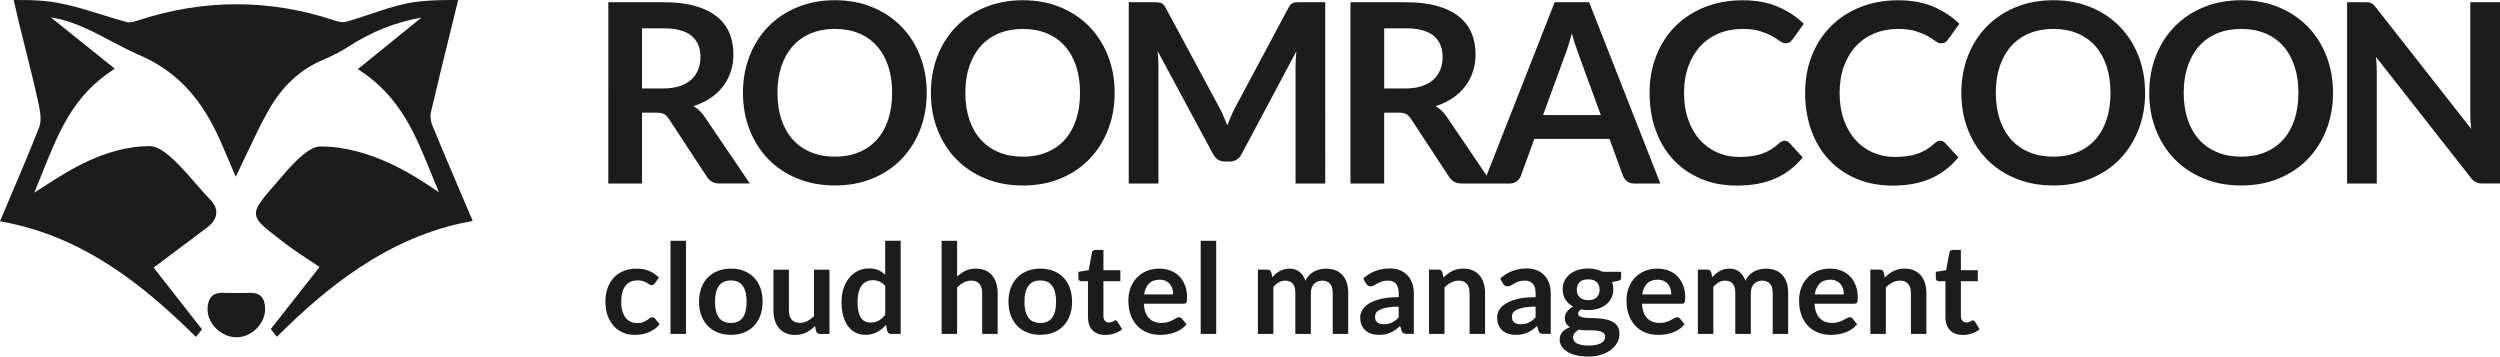 <svg xmlns="http://www.w3.org/2000/svg" viewBox="0 0 1514.01 215.93"><defs><style>.d{fill:#1c1c1c;}</style></defs><g id="a"></g><g id="b"><g id="c"><g><path class="d" d="M278.61,115.82c-5.85-13.73-11.37-26.7-16.78-39.85h0c-1.07-2.59-1.39-5.79-.83-8.16,4.02-17.18,8.31-34.62,12.46-51.48l4.01-16.32h-1.55c-6.97,0-12.99,0-21.07,.78-10.56,1.01-20.71,4.42-30.52,7.72-4.93,1.66-10.04,3.37-15.11,4.76-2.15,.58-5.21-.42-7.45-1.15-38.87-12.76-78.46-12.73-117.69,.1-2.09,.69-5.26,1.74-7.44,1.13-4.61-1.24-9.36-2.72-14.39-4.28C50.47,5.39,38.29,1.6,26.92,.61c-6.92-.61-10.76-.61-17.13-.61h-1.51l.33,1.48c2.11,9.42,4.51,18.99,6.83,28.24,2.85,11.37,5.8,23.12,8.24,34.69,1.16,5.56,1.18,9.66,.07,12.52-5.11,13.14-10.59,26.03-16.39,39.67-2.23,5.25-4.49,10.58-6.78,16.03l-.58,1.39,1.49,.27c49.89,9.04,86.74,39.85,116.2,68.8l.96,.94,3.68-4.57-29.3-37.4,8.37-6.25c8.09-6.04,16.15-12.05,24.14-18.11,3.4-2.58,5.23-5.43,5.44-8.48,.2-2.92-1.1-5.8-3.88-8.58-2.48-2.49-5.38-5.82-8.45-9.35-9.31-10.69-19.86-22.8-27.95-22.8-26.52,0-49.76,15.12-63.64,24.15-2.4,1.56-4.5,2.92-6.27,3.99,1.68-4.02,3.27-8,4.82-11.88,9.97-24.96,18.59-46.52,42.53-62.23l1.39-.92-11.24-9.01c-9.23-7.4-18.14-14.54-27.52-22.07,.61,.1,1.15,.18,1.68,.28,12.48,2.25,23.66,8.17,34.47,13.9,5.58,2.96,11.36,6.02,17.26,8.55,20.99,9,35.94,24.03,47.04,47.3,2.66,5.56,5.1,11.36,7.46,16.96,1,2.37,2,4.75,3.02,7.11l1.04,2.42,1.16-2.37c1.94-3.98,3.81-7.94,5.67-11.87,4.13-8.76,8.04-17.04,12.57-25.15,8.47-15.24,19.44-25.52,33.54-31.43,5.73-2.41,10.87-5.09,15.27-7.95,13.93-9.04,28.44-14.82,44.23-17.59-7,5.68-13.84,11.23-20.77,16.84l-17.69,14.33,1.38,.91c24.34,16.01,33.51,38.71,43.22,62.74,1.45,3.59,2.94,7.27,4.48,10.92-.63-.42-1.31-.88-2.01-1.35-11.7-7.9-39.02-26.36-69.57-26.36-.16,0-.32,0-.47,0-7.66,0-18.91,13.27-24.31,19.64-.64,.76-1.19,1.41-1.63,1.91-9.08,10.36-13.22,15.09-12.78,19.68,.39,4.1,4.52,7.31,12.02,13.14,1.16,.9,2.4,1.87,3.73,2.91,5.26,4.15,10.92,7.88,16.38,11.49,2.14,1.41,4.26,2.81,6.35,4.23l-29.56,37.59,3.71,4.66,.96-.95c27.53-27.23,65.61-59.67,116.16-68.91l1.49-.27-.59-1.39c-2.4-5.66-4.75-11.19-7.07-16.64Z"></path><path class="d" d="M149.09,177.4c-1.99,.07-9.61,.08-11.66-.01-4.82-.23-10.81-.51-11.68,8.51-.42,4.33,1.21,8.85,4.46,12.39,3.45,3.75,8.32,5.98,13.06,5.98h.16c4.5-.05,9.01-2.14,12.38-5.73,3.24-3.45,4.97-7.91,4.74-12.22-.51-9.33-6.59-9.11-11.46-8.92Z"></path><path class="d" d="M431.22,110.06c1.24,.71,2.74,1.06,4.52,1.06h18.37l-27.48-40.54c-1.87-2.73-4.1-4.83-6.68-6.3,3.85-1.21,7.28-2.83,10.29-4.86,3.01-2.02,5.54-4.38,7.59-7.06,2.05-2.68,3.62-5.67,4.71-8.96,1.09-3.29,1.63-6.78,1.63-10.48,0-4.66-.8-8.92-2.39-12.79-1.59-3.87-4.1-7.2-7.52-9.98-3.42-2.78-7.79-4.95-13.13-6.49-5.34-1.54-11.76-2.32-19.25-2.32h-33.48V111.13h20.42v-42.89h8.73c2.02,0,3.56,.28,4.59,.83,1.04,.56,1.99,1.49,2.85,2.81l23.08,35.15c.86,1.32,1.91,2.33,3.15,3.04Zm-19.59-57.93c-2.86,.96-6.21,1.44-10.06,1.44h-12.75V17.14h13.06c7.54,0,13.15,1.49,16.82,4.48,3.67,2.99,5.5,7.26,5.5,12.83,0,2.78-.46,5.34-1.37,7.67-.91,2.33-2.29,4.34-4.14,6.04-1.85,1.7-4.2,3.02-7.06,3.99Z"></path><path class="d" d="M545.9,16.11c-4.86-4.98-10.7-8.89-17.54-11.73-6.83-2.83-14.4-4.25-22.7-4.25s-15.88,1.4-22.74,4.21-12.73,6.72-17.61,11.73c-4.89,5.01-8.67,10.95-11.35,17.8-2.68,6.86-4.02,14.31-4.02,22.36s1.34,15.5,4.02,22.36c2.68,6.86,6.47,12.79,11.35,17.8,4.88,5.01,10.75,8.92,17.61,11.73s14.44,4.21,22.74,4.21,15.87-1.4,22.7-4.21,12.68-6.72,17.54-11.73c4.86-5.01,8.63-10.94,11.31-17.8,2.68-6.86,4.02-14.31,4.02-22.36s-1.34-15.5-4.02-22.36c-2.68-6.86-6.45-12.78-11.31-17.77Zm-8.01,56.33c-1.59,4.78-3.88,8.83-6.87,12.15-2.99,3.32-6.62,5.86-10.89,7.63-4.28,1.77-9.1,2.66-14.46,2.66s-10.2-.88-14.5-2.66c-4.3-1.77-7.96-4.31-10.97-7.63-3.01-3.31-5.33-7.36-6.95-12.15-1.62-4.78-2.43-10.19-2.43-16.21s.81-11.43,2.43-16.21c1.62-4.78,3.94-8.84,6.95-12.18,3.01-3.34,6.67-5.9,10.97-7.67,4.3-1.77,9.13-2.66,14.5-2.66s10.19,.89,14.46,2.66c4.28,1.77,7.91,4.33,10.89,7.67,2.99,3.34,5.28,7.4,6.87,12.18s2.39,10.19,2.39,16.21-.8,11.43-2.39,16.21Z"></path><path class="d" d="M596.73,108.13c6.86,2.81,14.44,4.21,22.74,4.21s15.87-1.4,22.7-4.21,12.68-6.72,17.54-11.73c4.86-5.01,8.63-10.94,11.31-17.8,2.68-6.86,4.02-14.31,4.02-22.36s-1.34-15.5-4.02-22.36c-2.68-6.86-6.45-12.78-11.31-17.77-4.86-4.98-10.7-8.89-17.54-11.73-6.83-2.83-14.4-4.25-22.7-4.25s-15.88,1.4-22.74,4.21c-6.86,2.81-12.73,6.72-17.61,11.73-4.89,5.01-8.67,10.95-11.35,17.8-2.68,6.86-4.02,14.31-4.02,22.36s1.34,15.5,4.02,22.36c2.68,6.86,6.47,12.79,11.35,17.8,4.88,5.01,10.75,8.92,17.61,11.73Zm-9.68-68.1c1.62-4.78,3.93-8.84,6.95-12.18,3.01-3.34,6.67-5.9,10.97-7.67,4.3-1.77,9.13-2.66,14.5-2.66s10.19,.89,14.46,2.66c4.28,1.77,7.91,4.33,10.89,7.67,2.99,3.34,5.28,7.4,6.87,12.18s2.39,10.19,2.39,16.21-.8,11.43-2.39,16.21-3.88,8.83-6.87,12.15c-2.99,3.32-6.62,5.86-10.89,7.63-4.28,1.77-9.1,2.66-14.46,2.66s-10.2-.88-14.5-2.66c-4.3-1.77-7.96-4.31-10.97-7.63-3.01-3.31-5.33-7.36-6.95-12.15-1.62-4.78-2.43-10.19-2.43-16.21s.81-11.43,2.43-16.21Z"></path><path class="d" d="M784.7,35.89c-.08,1.57-.11,3.01-.11,4.33V111.13h17.99V1.35h-15.41c-.91,0-1.7,.03-2.35,.08-.66,.05-1.25,.18-1.78,.38-.53,.2-1.01,.53-1.44,.99-.43,.46-.85,1.06-1.25,1.82l-32.49,60.81c-.86,1.62-1.67,3.32-2.43,5.09-.76,1.77-1.49,3.57-2.2,5.39-.71-1.77-1.43-3.53-2.16-5.28-.73-1.75-1.53-3.43-2.39-5.05l-32.8-60.96c-.41-.76-.84-1.37-1.29-1.82s-.95-.78-1.48-.99c-.53-.2-1.13-.33-1.78-.38-.66-.05-1.44-.08-2.35-.08h-15.41V111.13h17.99V40.22c0-1.37-.04-2.85-.11-4.44-.08-1.59-.22-3.23-.42-4.9l33.63,62.48c.76,1.42,1.75,2.52,2.96,3.3,1.21,.79,2.63,1.18,4.25,1.18h2.81c1.62,0,3.04-.39,4.25-1.18,1.21-.78,2.2-1.88,2.96-3.3l33.18-62.25c-.15,1.62-.27,3.21-.34,4.78Z"></path><path class="d" d="M989.72,111.13h15.79L962.39,1.35h-20.88l-41.23,104.96-24.21-35.72c-1.87-2.73-4.1-4.83-6.68-6.3,3.85-1.21,7.28-2.83,10.29-4.86,3.01-2.02,5.54-4.38,7.59-7.06,2.05-2.68,3.62-5.67,4.71-8.96,1.09-3.29,1.63-6.78,1.63-10.48,0-4.66-.8-8.92-2.39-12.79-1.59-3.87-4.1-7.2-7.52-9.98-3.42-2.78-7.79-4.95-13.13-6.49-5.34-1.54-11.76-2.32-19.25-2.32h-33.48V111.13h20.42v-42.89h8.73c2.02,0,3.56,.28,4.59,.83,1.04,.56,1.99,1.49,2.85,2.81l23.08,35.15c.86,1.32,1.91,2.33,3.15,3.04,1.24,.71,2.74,1.06,4.52,1.06h29.08c1.72,0,3.18-.48,4.37-1.44,1.19-.96,1.99-2.02,2.39-3.19l8.2-22.4h45.48l8.2,22.4c.51,1.32,1.33,2.42,2.47,3.3,1.14,.89,2.59,1.33,4.37,1.33Zm-128.64-58.99c-2.86,.96-6.21,1.44-10.06,1.44h-12.75V17.14h13.06c7.54,0,13.15,1.49,16.82,4.48,3.67,2.99,5.5,7.26,5.5,12.83,0,2.78-.46,5.34-1.37,7.67-.91,2.33-2.29,4.34-4.14,6.04-1.85,1.7-4.2,3.02-7.06,3.99Zm73.38,17.54l13.36-36.37c.66-1.67,1.33-3.62,2.01-5.85,.68-2.23,1.38-4.63,2.09-7.21,.71,2.58,1.43,4.97,2.16,7.17,.73,2.2,1.4,4.11,2.01,5.73l13.36,36.52h-35Z"></path><path class="d" d="M1083.71,86.53c-.81-.86-1.77-1.29-2.88-1.29-.66,0-1.27,.14-1.82,.42-.56,.28-1.09,.65-1.59,1.1-1.67,1.52-3.35,2.8-5.05,3.83-1.7,1.04-3.49,1.89-5.39,2.54-1.9,.66-3.97,1.14-6.23,1.44s-4.77,.46-7.55,.46c-4.66,0-9.01-.87-13.06-2.62-4.05-1.75-7.57-4.26-10.55-7.55-2.99-3.29-5.35-7.34-7.1-12.15-1.75-4.81-2.62-10.3-2.62-16.47s.87-11.35,2.62-16.13c1.75-4.78,4.18-8.84,7.29-12.18,3.11-3.34,6.83-5.91,11.16-7.71,4.33-1.8,9.07-2.69,14.23-2.69,4.4,0,8.04,.46,10.89,1.37s5.23,1.9,7.1,2.96c1.87,1.06,3.42,2.05,4.63,2.96s2.4,1.37,3.57,1.37,1.99-.23,2.62-.68c.63-.46,1.15-.99,1.56-1.59l6.83-9.49c-4.35-4.3-9.58-7.76-15.68-10.36-6.1-2.61-13.22-3.91-21.37-3.91s-15.98,1.38-22.89,4.14c-6.91,2.76-12.84,6.62-17.8,11.58-4.96,4.96-8.81,10.87-11.54,17.73-2.73,6.86-4.1,14.41-4.1,22.66s1.23,15.67,3.68,22.55c2.45,6.88,5.98,12.81,10.59,17.77,4.61,4.96,10.16,8.83,16.66,11.62,6.5,2.78,13.83,4.18,21.98,4.18,9.11,0,16.92-1.47,23.42-4.4,6.5-2.94,11.98-7.16,16.44-12.68l-8.05-8.73Z"></path><path class="d" d="M1185.97,95.26l-8.05-8.73c-.81-.86-1.77-1.29-2.88-1.29-.66,0-1.27,.14-1.82,.42-.56,.28-1.09,.65-1.59,1.1-1.67,1.52-3.35,2.8-5.05,3.83-1.7,1.04-3.49,1.89-5.39,2.54-1.9,.66-3.97,1.14-6.23,1.44s-4.77,.46-7.55,.46c-4.66,0-9.01-.87-13.06-2.62-4.05-1.75-7.57-4.26-10.55-7.55-2.99-3.29-5.35-7.34-7.1-12.15-1.75-4.81-2.62-10.3-2.62-16.47s.87-11.35,2.62-16.13c1.75-4.78,4.18-8.84,7.29-12.18,3.11-3.34,6.83-5.91,11.16-7.71,4.33-1.8,9.07-2.69,14.23-2.69,4.4,0,8.04,.46,10.89,1.37,2.86,.91,5.23,1.9,7.1,2.96,1.87,1.06,3.42,2.05,4.63,2.96s2.4,1.37,3.57,1.37,1.99-.23,2.62-.68c.63-.46,1.15-.99,1.56-1.59l6.83-9.49c-4.35-4.3-9.58-7.76-15.68-10.36-6.1-2.61-13.22-3.91-21.37-3.91s-15.98,1.38-22.89,4.14c-6.91,2.76-12.84,6.62-17.8,11.58-4.96,4.96-8.81,10.87-11.54,17.73-2.73,6.86-4.1,14.41-4.1,22.66s1.23,15.67,3.68,22.55c2.45,6.88,5.98,12.81,10.59,17.77,4.61,4.96,10.16,8.83,16.66,11.62,6.5,2.78,13.83,4.18,21.98,4.18,9.11,0,16.92-1.47,23.42-4.4,6.5-2.94,11.98-7.16,16.44-12.68Z"></path><path class="d" d="M1283.75,16.11c-4.86-4.98-10.7-8.89-17.54-11.73-6.83-2.83-14.4-4.25-22.7-4.25s-15.88,1.4-22.74,4.21c-6.86,2.81-12.73,6.72-17.61,11.73-4.89,5.01-8.67,10.95-11.35,17.8-2.68,6.86-4.02,14.31-4.02,22.36s1.34,15.5,4.02,22.36c2.68,6.86,6.47,12.79,11.35,17.8,4.88,5.01,10.75,8.92,17.61,11.73,6.86,2.81,14.44,4.21,22.74,4.21s15.87-1.4,22.7-4.21,12.68-6.72,17.54-11.73c4.86-5.01,8.63-10.94,11.31-17.8,2.68-6.86,4.02-14.31,4.02-22.36s-1.34-15.5-4.02-22.36c-2.68-6.86-6.45-12.78-11.31-17.77Zm-8.01,56.33c-1.59,4.78-3.88,8.83-6.87,12.15-2.99,3.32-6.62,5.86-10.89,7.63-4.28,1.77-9.1,2.66-14.46,2.66s-10.2-.88-14.5-2.66c-4.3-1.77-7.96-4.31-10.97-7.63-3.01-3.31-5.33-7.36-6.95-12.15-1.62-4.78-2.43-10.19-2.43-16.21s.81-11.43,2.43-16.21c1.62-4.78,3.93-8.84,6.95-12.18,3.01-3.34,6.67-5.9,10.97-7.67,4.3-1.77,9.13-2.66,14.5-2.66s10.19,.89,14.46,2.66c4.28,1.77,7.91,4.33,10.89,7.67,2.99,3.34,5.28,7.4,6.87,12.18,1.59,4.78,2.39,10.19,2.39,16.21s-.8,11.43-2.39,16.21Z"></path><path class="d" d="M1397.55,16.11c-4.86-4.98-10.7-8.89-17.54-11.73-6.83-2.83-14.4-4.25-22.7-4.25s-15.88,1.4-22.74,4.21c-6.86,2.81-12.73,6.72-17.61,11.73-4.89,5.01-8.67,10.95-11.35,17.8-2.68,6.86-4.02,14.31-4.02,22.36s1.34,15.5,4.02,22.36c2.68,6.86,6.47,12.79,11.35,17.8,4.88,5.01,10.75,8.92,17.61,11.73,6.86,2.81,14.44,4.21,22.74,4.21s15.87-1.4,22.7-4.21c6.83-2.81,12.68-6.72,17.54-11.73,4.86-5.01,8.63-10.94,11.31-17.8,2.68-6.86,4.02-14.31,4.02-22.36s-1.34-15.5-4.02-22.36c-2.68-6.86-6.45-12.78-11.31-17.77Zm-8.01,56.33c-1.59,4.78-3.88,8.83-6.87,12.15-2.99,3.32-6.62,5.86-10.89,7.63-4.28,1.77-9.1,2.66-14.46,2.66s-10.2-.88-14.5-2.66c-4.3-1.77-7.96-4.31-10.97-7.63-3.01-3.31-5.33-7.36-6.95-12.15-1.62-4.78-2.43-10.19-2.43-16.21s.81-11.43,2.43-16.21c1.62-4.78,3.93-8.84,6.95-12.18,3.01-3.34,6.67-5.9,10.97-7.67,4.3-1.77,9.13-2.66,14.5-2.66s10.19,.89,14.46,2.66c4.28,1.77,7.91,4.33,10.89,7.67,2.99,3.34,5.28,7.4,6.87,12.18s2.39,10.19,2.39,16.21-.8,11.43-2.39,16.21Z"></path><path class="d" d="M1496.02,1.35V68.08c0,1.47,.04,3.05,.11,4.74,.08,1.7,.22,3.43,.42,5.2l-57.62-73.41c-.56-.71-1.06-1.28-1.52-1.71-.46-.43-.92-.76-1.4-.99-.48-.23-1.02-.38-1.63-.46-.61-.08-1.37-.11-2.28-.11h-10.7V111.13h17.99V43.71c0-1.32-.04-2.77-.11-4.37-.08-1.59-.19-3.2-.34-4.82l57.39,73.11c1.01,1.32,2.05,2.23,3.11,2.73,1.06,.51,2.4,.76,4.02,.76h10.55V1.35h-17.99Z"></path><path class="d" d="M395.04,192.13c-.58,0-1.11,.18-1.58,.55-.47,.37-1.02,.77-1.65,1.21-.63,.44-1.41,.85-2.33,1.21-.92,.37-2.13,.55-3.63,.55s-2.83-.28-4.02-.85c-1.19-.57-2.2-1.4-3.04-2.51-.83-1.1-1.47-2.46-1.92-4.08-.44-1.62-.66-3.47-.66-5.54s.2-3.79,.61-5.37c.4-1.58,1.02-2.93,1.84-4.04,.82-1.11,1.85-1.97,3.09-2.56,1.24-.59,2.68-.89,4.33-.89,1.29,0,2.37,.15,3.25,.44,.87,.29,1.63,.62,2.26,.99,.63,.37,1.18,.7,1.63,.99s.92,.44,1.4,.44c.51,0,.89-.1,1.16-.3,.27-.2,.54-.48,.82-.83l2.47-3.42c-1.75-1.75-3.71-3.09-5.9-4.02-2.19-.94-4.74-1.4-7.65-1.4-3.06,0-5.77,.51-8.12,1.52-2.35,1.01-4.33,2.41-5.92,4.19-1.59,1.78-2.8,3.9-3.63,6.34s-1.23,5.09-1.23,7.95c0,3.19,.46,6.03,1.39,8.52,.92,2.49,2.18,4.6,3.76,6.32,1.58,1.72,3.44,3.03,5.56,3.93s4.39,1.35,6.79,1.35c1.37,0,2.75-.1,4.14-.3,1.39-.2,2.74-.55,4.04-1.04,1.3-.49,2.56-1.15,3.78-1.97s2.34-1.84,3.38-3.06l-2.69-3.42c-.38-.58-.95-.87-1.71-.87Z"></path><rect class="d" x="406.05" y="145.82" width="9.38" height="56.41"></rect><path class="d" d="M456.61,168.06c-1.67-1.72-3.69-3.05-6.05-3.99-2.37-.94-5-1.4-7.91-1.4s-5.56,.47-7.93,1.4c-2.38,.94-4.41,2.27-6.09,3.99-1.68,1.72-2.99,3.82-3.91,6.3-.92,2.48-1.39,5.25-1.39,8.31s.46,5.87,1.39,8.35c.92,2.48,2.23,4.59,3.91,6.34,1.68,1.75,3.71,3.09,6.09,4.02,2.38,.94,5.02,1.4,7.93,1.4s5.55-.47,7.91-1.4c2.37-.94,4.38-2.28,6.05-4.02,1.67-1.75,2.96-3.86,3.87-6.34,.91-2.48,1.37-5.26,1.37-8.35s-.46-5.83-1.37-8.31c-.91-2.48-2.2-4.58-3.87-6.3Zm-6.78,24.26c-1.56,2.18-3.95,3.27-7.19,3.27s-5.72-1.09-7.29-3.28c-1.57-2.19-2.35-5.37-2.35-9.55s.78-7.37,2.35-9.58c1.57-2.21,4-3.32,7.29-3.32s5.64,1.1,7.19,3.3c1.56,2.2,2.33,5.4,2.33,9.6s-.78,7.39-2.33,9.57Z"></path><path class="d" d="M492.94,191.45c-1.27,1.27-2.61,2.26-4.02,2.98-1.42,.72-2.94,1.08-4.55,1.08-2.2,0-3.85-.65-4.95-1.95-1.1-1.3-1.65-3.14-1.65-5.52v-24.75h-9.38v24.75c0,2.18,.28,4.17,.85,5.98,.57,1.81,1.41,3.37,2.52,4.69,1.11,1.32,2.49,2.33,4.12,3.06s3.51,1.08,5.64,1.08c1.29,0,2.5-.13,3.63-.4,1.13-.27,2.18-.63,3.15-1.1s1.89-1.04,2.75-1.71c.86-.67,1.7-1.41,2.51-2.22l.65,3.11c.38,1.14,1.18,1.71,2.39,1.71h5.73v-38.95h-9.38v28.17Z"></path><path class="d" d="M536.1,166.39c-1.21-1.16-2.59-2.09-4.14-2.79-1.54-.7-3.4-1.04-5.58-1.04-2.56,0-4.86,.51-6.91,1.54-2.05,1.03-3.81,2.45-5.28,4.27s-2.59,3.97-3.38,6.45c-.78,2.48-1.18,5.16-1.18,8.05,0,3.19,.35,6.02,1.04,8.5,.7,2.48,1.68,4.56,2.96,6.24,1.28,1.68,2.8,2.97,4.57,3.85,1.77,.88,3.72,1.33,5.85,1.33,1.37,0,2.64-.15,3.81-.44,1.18-.29,2.28-.7,3.3-1.23,1.02-.53,1.98-1.16,2.87-1.9,.88-.73,1.73-1.56,2.54-2.47l.76,3.76c.38,1.14,1.18,1.71,2.39,1.71h5.73v-56.41h-9.38v20.57Zm0,24.29c-1.21,1.49-2.51,2.65-3.87,3.45-1.37,.81-3.02,1.21-4.97,1.21-1.21,0-2.32-.22-3.3-.66-.99-.44-1.82-1.16-2.5-2.16-.68-1-1.21-2.29-1.58-3.87-.37-1.58-.55-3.51-.55-5.79s.22-4.21,.65-5.86c.43-1.66,1.04-3.02,1.84-4.1,.8-1.08,1.77-1.88,2.92-2.41,1.15-.53,2.44-.8,3.85-.8s2.79,.27,4.04,.8c1.25,.53,2.41,1.44,3.47,2.73v17.46Z"></path><path class="d" d="M600.84,166.79c-1.1-1.3-2.47-2.32-4.12-3.04-1.65-.72-3.53-1.08-5.66-1.08-2.45,0-4.59,.44-6.42,1.33-1.82,.89-3.49,2.05-5.01,3.49v-21.67h-9.38v56.41h9.38v-28.17c1.27-1.26,2.61-2.26,4.02-3,1.42-.73,2.94-1.1,4.56-1.1,2.2,0,3.85,.65,4.95,1.96,1.1,1.3,1.65,3.14,1.65,5.52v24.79h9.38v-24.79c0-2.18-.29-4.17-.85-5.98-.57-1.81-1.4-3.37-2.51-4.67Z"></path><path class="d" d="M644.02,168.06c-1.67-1.72-3.69-3.05-6.05-3.99-2.37-.94-5-1.4-7.91-1.4s-5.55,.47-7.93,1.4c-2.38,.94-4.41,2.27-6.09,3.99-1.68,1.72-2.99,3.82-3.91,6.3-.92,2.48-1.39,5.25-1.39,8.31s.46,5.87,1.39,8.35c.92,2.48,2.23,4.59,3.91,6.34,1.68,1.75,3.71,3.09,6.09,4.02,2.38,.94,5.02,1.4,7.93,1.4s5.55-.47,7.91-1.4c2.37-.94,4.38-2.28,6.05-4.02,1.67-1.75,2.96-3.86,3.87-6.34,.91-2.48,1.37-5.26,1.37-8.35s-.46-5.83-1.37-8.31c-.91-2.48-2.2-4.58-3.87-6.3Zm-6.78,24.26c-1.56,2.18-3.95,3.27-7.19,3.27s-5.72-1.09-7.29-3.28c-1.57-2.19-2.35-5.37-2.35-9.55s.78-7.37,2.35-9.58c1.57-2.21,4-3.32,7.29-3.32s5.64,1.1,7.19,3.3c1.56,2.2,2.33,5.4,2.33,9.6s-.78,7.39-2.33,9.57Z"></path><path class="d" d="M676.21,194.2c-.18-.14-.4-.21-.68-.21-.23,0-.46,.07-.68,.21-.23,.14-.49,.28-.78,.44-.29,.15-.63,.3-1.03,.44s-.88,.21-1.46,.21c-1.01,0-1.82-.34-2.43-1.03-.61-.68-.91-1.63-.91-2.85v-21.11h10.25v-6.68h-10.25v-12.26h-4.86c-.56,0-1.02,.14-1.39,.42-.37,.28-.6,.67-.7,1.18l-1.97,10.63-6.26,1.03v3.72c0,.66,.18,1.15,.55,1.48,.37,.33,.8,.49,1.31,.49h3.95v21.75c0,3.37,.91,6,2.73,7.91,1.82,1.91,4.42,2.87,7.78,2.87,1.9,0,3.73-.29,5.5-.87,1.77-.58,3.34-1.44,4.71-2.58l-2.81-4.56c-.2-.28-.39-.49-.57-.63Z"></path><path class="d" d="M714.17,167.29c-1.49-1.51-3.27-2.65-5.33-3.44-2.06-.78-4.32-1.18-6.78-1.18-2.91,0-5.52,.51-7.84,1.52-2.32,1.01-4.28,2.39-5.88,4.12-1.61,1.73-2.84,3.77-3.7,6.11-.86,2.34-1.29,4.84-1.29,7.5,0,3.42,.49,6.42,1.48,9.02,.99,2.59,2.34,4.77,4.06,6.53,1.72,1.76,3.75,3.09,6.07,3.99,2.33,.9,4.85,1.35,7.55,1.35,1.37,0,2.78-.1,4.23-.3,1.46-.2,2.88-.55,4.29-1.04,1.4-.49,2.75-1.15,4.04-1.97,1.29-.82,2.45-1.84,3.49-3.06l-2.73-3.42c-.2-.28-.44-.49-.72-.65-.28-.15-.61-.23-.99-.23-.58,0-1.18,.18-1.8,.53-.62,.35-1.34,.75-2.16,1.18-.82,.43-1.78,.82-2.88,1.18-1.1,.35-2.41,.53-3.93,.53-3.09,0-5.57-.94-7.44-2.81-1.87-1.87-2.95-4.81-3.23-8.81h24.07c.43,0,.78-.06,1.06-.17,.28-.11,.5-.3,.66-.57,.16-.27,.28-.63,.34-1.1,.06-.47,.1-1.06,.1-1.76,0-2.81-.42-5.31-1.25-7.5-.84-2.19-2-4.04-3.49-5.54Zm-21.3,10.99c.43-2.83,1.42-5.02,2.96-6.57,1.54-1.54,3.68-2.32,6.41-2.32,1.39,0,2.61,.23,3.64,.7,1.04,.47,1.9,1.11,2.58,1.92,.68,.81,1.19,1.75,1.52,2.83,.33,1.08,.49,2.22,.49,3.44h-17.61Z"></path><rect class="d" x="727.15" y="145.82" width="9.38" height="56.41"></rect><path class="d" d="M812.97,166.55c-1.14-1.27-2.54-2.23-4.21-2.88-1.67-.66-3.58-.99-5.73-.99-1.24,0-2.47,.14-3.7,.42-1.23,.28-2.39,.71-3.47,1.29-1.09,.58-2.09,1.34-3,2.26s-1.67,2.03-2.28,3.32c-.78-2.2-1.97-3.97-3.55-5.3-1.58-1.33-3.6-1.99-6.05-1.99-1.16,0-2.23,.13-3.21,.4s-1.89,.63-2.73,1.08-1.65,1-2.39,1.63c-.75,.63-1.46,1.33-2.14,2.09l-.61-2.89c-.38-1.14-1.18-1.71-2.39-1.71h-5.73v38.95h9.38v-28.51c1.01-1.16,2.11-2.08,3.28-2.75s2.44-1.01,3.78-1.01c2.05,0,3.6,.59,4.65,1.78,1.05,1.19,1.58,3.09,1.58,5.69v24.79h9.41v-24.79c0-1.21,.18-2.29,.53-3.23,.35-.94,.84-1.71,1.46-2.33,.62-.62,1.34-1.09,2.16-1.42,.82-.33,1.71-.49,2.68-.49,2.1,0,3.69,.63,4.78,1.88,1.09,1.25,1.63,3.12,1.63,5.6v24.79h9.38v-24.79c0-2.35-.3-4.44-.89-6.26s-1.46-3.37-2.6-4.63Z"></path><path class="d" d="M852.41,166.79c-1.24-1.33-2.75-2.37-4.54-3.11-1.78-.75-3.82-1.12-6.09-1.12-6.33,0-11.73,2.05-16.21,6.15l1.71,3c.28,.48,.65,.89,1.1,1.21,.46,.33,1,.49,1.63,.49,.76,0,1.45-.18,2.09-.53,.63-.35,1.32-.75,2.07-1.2,.75-.44,1.63-.84,2.64-1.2,1.01-.35,2.28-.53,3.8-.53,2.1,0,3.7,.63,4.8,1.89,1.1,1.26,1.65,3.21,1.65,5.83v2.29c-4.43,0-8.14,.38-11.12,1.14-2.99,.76-5.38,1.72-7.17,2.88-1.8,1.16-3.08,2.45-3.85,3.88-.77,1.43-1.16,2.89-1.16,4.36,0,1.75,.28,3.29,.84,4.61,.56,1.32,1.33,2.42,2.33,3.31,1,.89,2.19,1.56,3.59,2,1.39,.44,2.91,.67,4.55,.67,1.39,0,2.66-.11,3.8-.34,1.14-.23,2.21-.57,3.23-1.02,1.01-.46,1.99-1.02,2.94-1.69s1.92-1.45,2.9-2.33l.84,2.77c.25,.81,.63,1.35,1.14,1.61,.51,.27,1.2,.4,2.09,.4h4.21v-24.6c0-2.2-.32-4.23-.97-6.07-.65-1.85-1.59-3.44-2.83-4.76Zm-5.35,25.44c-.68,.7-1.36,1.3-2.03,1.81-.67,.51-1.37,.94-2.09,1.29s-1.49,.61-2.3,.78c-.81,.17-1.7,.26-2.66,.26-1.57,0-2.84-.36-3.82-1.07-.98-.71-1.46-1.9-1.46-3.56,0-.84,.23-1.62,.7-2.33,.47-.71,1.26-1.34,2.37-1.87,1.11-.54,2.59-.98,4.42-1.32s4.12-.52,6.85-.52v6.52Z"></path><path class="d" d="M896.01,166.79c-1.1-1.3-2.47-2.32-4.12-3.04-1.65-.72-3.53-1.08-5.66-1.08-1.32,0-2.53,.13-3.64,.38-1.11,.25-2.16,.62-3.13,1.1-.98,.48-1.9,1.05-2.77,1.71-.87,.66-1.7,1.39-2.49,2.2l-.65-3.07c-.38-1.14-1.18-1.71-2.39-1.71h-5.73v38.95h9.38v-28.17c1.27-1.26,2.61-2.26,4.02-3,1.42-.73,2.94-1.1,4.56-1.1,2.2,0,3.85,.65,4.95,1.96,1.1,1.3,1.65,3.14,1.65,5.52v24.79h9.38v-24.79c0-2.18-.29-4.17-.85-5.98-.57-1.81-1.4-3.37-2.51-4.67Z"></path><path class="d" d="M935.32,166.79c-1.24-1.33-2.75-2.37-4.54-3.11-1.78-.75-3.82-1.12-6.09-1.12-6.33,0-11.73,2.05-16.21,6.15l1.71,3c.28,.48,.65,.89,1.1,1.21,.46,.33,1,.49,1.63,.49,.76,0,1.45-.18,2.09-.53,.63-.35,1.32-.75,2.07-1.2,.75-.44,1.63-.84,2.64-1.2,1.01-.35,2.28-.53,3.8-.53,2.1,0,3.7,.63,4.8,1.89,1.1,1.26,1.65,3.21,1.65,5.83v2.29c-4.43,0-8.14,.38-11.12,1.14-2.99,.76-5.38,1.72-7.17,2.88-1.8,1.16-3.08,2.45-3.85,3.88-.77,1.43-1.16,2.89-1.16,4.36,0,1.75,.28,3.29,.84,4.61,.56,1.32,1.33,2.42,2.33,3.31,1,.89,2.19,1.56,3.59,2,1.39,.44,2.91,.67,4.55,.67,1.39,0,2.66-.11,3.8-.34,1.14-.23,2.21-.57,3.23-1.02,1.01-.46,1.99-1.02,2.94-1.69s1.92-1.45,2.9-2.33l.84,2.77c.25,.81,.63,1.35,1.14,1.61,.51,.27,1.2,.4,2.09,.4h4.21v-24.6c0-2.2-.32-4.23-.97-6.07-.65-1.85-1.59-3.44-2.83-4.76Zm-5.35,25.44c-.68,.7-1.36,1.3-2.03,1.81-.67,.51-1.37,.94-2.09,1.29s-1.49,.61-2.3,.78c-.81,.17-1.7,.26-2.66,.26-1.57,0-2.84-.36-3.82-1.07-.98-.71-1.46-1.9-1.46-3.56,0-.84,.23-1.62,.7-2.33,.47-.71,1.26-1.34,2.37-1.87,1.11-.54,2.59-.98,4.42-1.32s4.12-.52,6.85-.52v6.52Z"></path><path class="d" d="M966.52,163.11c-1.47-.34-3.04-.51-4.71-.51-2.23,0-4.28,.29-6.17,.87-1.89,.58-3.52,1.42-4.9,2.52-1.38,1.1-2.45,2.43-3.23,3.99-.77,1.56-1.16,3.3-1.16,5.22,0,2.38,.56,4.45,1.69,6.23,1.13,1.77,2.68,3.19,4.65,4.25-.86,.43-1.61,.92-2.24,1.46-.63,.54-1.16,1.12-1.58,1.73-.42,.61-.73,1.22-.93,1.84-.2,.62-.3,1.22-.3,1.8,0,1.42,.29,2.57,.87,3.45,.58,.89,1.35,1.59,2.32,2.13-1.97,.73-3.52,1.72-4.63,2.96-1.11,1.24-1.67,2.77-1.67,4.59,0,1.34,.35,2.63,1.06,3.87,.71,1.24,1.78,2.33,3.21,3.28,1.43,.95,3.23,1.71,5.41,2.28s4.74,.85,7.71,.85,5.64-.39,7.97-1.16c2.33-.78,4.3-1.8,5.9-3.07,1.61-1.27,2.83-2.72,3.68-4.34,.85-1.63,1.27-3.3,1.27-5.03,0-1.85-.36-3.37-1.08-4.55-.72-1.18-1.67-2.11-2.85-2.8-1.18-.69-2.51-1.19-4-1.5-1.49-.32-3.02-.54-4.59-.67-1.57-.13-3.1-.19-4.59-.19s-2.83-.08-4-.23c-1.18-.15-2.13-.41-2.85-.78-.72-.37-1.08-.95-1.08-1.74,0-.92,.61-1.75,1.82-2.48,1.39,.28,2.82,.42,4.29,.42,2.18,0,4.19-.3,6.05-.89,1.86-.59,3.47-1.44,4.82-2.52,1.35-1.09,2.42-2.41,3.19-3.97,.77-1.56,1.16-3.3,1.16-5.22,0-.81-.07-1.58-.21-2.32-.14-.73-.34-1.43-.59-2.09l3.49-.65c.73-.13,1.25-.35,1.56-.68,.3-.33,.46-.78,.46-1.37v-3.49h-11.2c-1.21-.66-2.56-1.16-4.02-1.5Zm-10.32,36.5c1.16,.28,2.37,.42,3.63,.42h3.64c1.18,0,2.29,.07,3.34,.19,1.05,.13,1.97,.33,2.75,.6,.78,.27,1.4,.65,1.86,1.14,.46,.49,.68,1.12,.68,1.9s-.19,1.49-.57,2.15c-.38,.66-.98,1.23-1.8,1.71-.82,.48-1.87,.85-3.13,1.12-1.27,.27-2.77,.41-4.52,.41s-3.18-.12-4.37-.36c-1.19-.24-2.16-.58-2.9-1.01-.75-.43-1.29-.94-1.63-1.54-.34-.59-.51-1.23-.51-1.92,0-1.04,.32-1.96,.97-2.75,.65-.8,1.5-1.49,2.56-2.07Zm12.09-21.6c-.29,.78-.72,1.46-1.29,2.01-.57,.56-1.28,.99-2.14,1.31-.86,.32-1.87,.47-3.04,.47s-2.14-.16-3.02-.47c-.87-.32-1.59-.76-2.16-1.33-.57-.57-1-1.25-1.29-2.03-.29-.78-.44-1.63-.44-2.54,0-1.92,.58-3.45,1.73-4.57s2.88-1.69,5.18-1.69,4.03,.56,5.18,1.69,1.73,2.65,1.73,4.57c0,.94-.15,1.8-.44,2.58Z"></path><path class="d" d="M1015.83,167.29c-1.49-1.51-3.27-2.65-5.33-3.44-2.06-.78-4.32-1.18-6.78-1.18-2.91,0-5.52,.51-7.84,1.52-2.32,1.01-4.28,2.39-5.88,4.12-1.61,1.73-2.84,3.77-3.7,6.11-.86,2.34-1.29,4.84-1.29,7.5,0,3.42,.49,6.42,1.48,9.02,.99,2.59,2.34,4.77,4.06,6.53,1.72,1.76,3.75,3.09,6.07,3.99,2.33,.9,4.85,1.35,7.55,1.35,1.37,0,2.78-.1,4.23-.3,1.46-.2,2.88-.55,4.29-1.04,1.4-.49,2.75-1.15,4.04-1.97,1.29-.82,2.45-1.84,3.49-3.06l-2.73-3.42c-.2-.28-.44-.49-.72-.65-.28-.15-.61-.23-.99-.23-.58,0-1.18,.18-1.8,.53-.62,.35-1.34,.75-2.16,1.18-.82,.43-1.78,.82-2.88,1.18-1.1,.35-2.41,.53-3.93,.53-3.09,0-5.57-.94-7.44-2.81-1.87-1.87-2.95-4.81-3.23-8.81h24.07c.43,0,.78-.06,1.06-.17,.28-.11,.5-.3,.66-.57,.16-.27,.28-.63,.34-1.1,.06-.47,.1-1.06,.1-1.76,0-2.81-.42-5.31-1.25-7.5-.84-2.19-2-4.04-3.49-5.54Zm-21.3,10.99c.43-2.83,1.42-5.02,2.96-6.57,1.54-1.54,3.68-2.32,6.41-2.32,1.39,0,2.61,.23,3.64,.7,1.04,.47,1.9,1.11,2.58,1.92,.68,.81,1.19,1.75,1.52,2.83,.33,1.08,.49,2.22,.49,3.44h-17.61Z"></path><path class="d" d="M1079.41,166.55c-1.14-1.27-2.54-2.23-4.21-2.88-1.67-.66-3.58-.99-5.73-.99-1.24,0-2.47,.14-3.7,.42-1.23,.28-2.39,.71-3.47,1.29-1.09,.58-2.09,1.34-3,2.26s-1.67,2.03-2.28,3.32c-.78-2.2-1.97-3.97-3.55-5.3-1.58-1.33-3.6-1.99-6.05-1.99-1.16,0-2.23,.13-3.21,.4s-1.89,.63-2.73,1.08-1.65,1-2.39,1.63c-.75,.63-1.46,1.33-2.14,2.09l-.61-2.89c-.38-1.14-1.18-1.71-2.39-1.71h-5.73v38.95h9.38v-28.51c1.01-1.16,2.11-2.08,3.28-2.75s2.44-1.01,3.78-1.01c2.05,0,3.6,.59,4.65,1.78,1.05,1.19,1.58,3.09,1.58,5.69v24.79h9.41v-24.79c0-1.21,.18-2.29,.53-3.23,.35-.94,.84-1.71,1.46-2.33,.62-.62,1.34-1.09,2.16-1.42,.82-.33,1.71-.49,2.68-.49,2.1,0,3.69,.63,4.78,1.88,1.09,1.25,1.63,3.12,1.63,5.6v24.79h9.38v-24.79c0-2.35-.3-4.44-.89-6.26-.59-1.82-1.46-3.37-2.6-4.63Z"></path><path class="d" d="M1120.33,167.29c-1.49-1.51-3.27-2.65-5.33-3.44-2.06-.78-4.32-1.18-6.78-1.18-2.91,0-5.52,.51-7.84,1.52-2.32,1.01-4.28,2.39-5.88,4.12-1.61,1.73-2.84,3.77-3.7,6.11-.86,2.34-1.29,4.84-1.29,7.5,0,3.42,.49,6.42,1.48,9.02,.99,2.59,2.34,4.77,4.06,6.53,1.72,1.76,3.75,3.09,6.07,3.99,2.33,.9,4.85,1.35,7.55,1.35,1.37,0,2.78-.1,4.23-.3,1.46-.2,2.88-.55,4.29-1.04,1.4-.49,2.75-1.15,4.04-1.97,1.29-.82,2.45-1.84,3.49-3.06l-2.73-3.42c-.2-.28-.44-.49-.72-.65-.28-.15-.61-.23-.99-.23-.58,0-1.18,.18-1.8,.53-.62,.35-1.34,.75-2.16,1.18-.82,.43-1.78,.82-2.88,1.18-1.1,.35-2.41,.53-3.93,.53-3.09,0-5.57-.94-7.44-2.81-1.87-1.87-2.95-4.81-3.23-8.81h24.07c.43,0,.78-.06,1.06-.17,.28-.11,.5-.3,.66-.57,.16-.27,.28-.63,.34-1.1,.06-.47,.1-1.06,.1-1.76,0-2.81-.42-5.31-1.25-7.5-.84-2.19-2-4.04-3.49-5.54Zm-21.3,10.99c.43-2.83,1.42-5.02,2.96-6.57,1.54-1.54,3.68-2.32,6.41-2.32,1.39,0,2.61,.23,3.64,.7,1.04,.47,1.9,1.11,2.58,1.92,.68,.81,1.19,1.75,1.52,2.83,.33,1.08,.49,2.22,.49,3.44h-17.61Z"></path><path class="d" d="M1163.28,166.79c-1.1-1.3-2.47-2.32-4.12-3.04-1.65-.72-3.53-1.08-5.66-1.08-1.32,0-2.53,.13-3.64,.38-1.11,.25-2.16,.62-3.13,1.1-.98,.48-1.9,1.05-2.77,1.71-.87,.66-1.7,1.39-2.49,2.2l-.65-3.07c-.38-1.14-1.18-1.71-2.39-1.71h-5.73v38.95h9.38v-28.17c1.27-1.26,2.61-2.26,4.02-3,1.42-.73,2.94-1.1,4.56-1.1,2.2,0,3.85,.65,4.95,1.96,1.1,1.3,1.65,3.14,1.65,5.52v24.79h9.38v-24.79c0-2.18-.29-4.17-.85-5.98-.57-1.81-1.4-3.37-2.51-4.67Z"></path><path class="d" d="M1195.49,194.2c-.18-.14-.4-.21-.68-.21-.23,0-.46,.07-.68,.21-.23,.14-.49,.28-.78,.44-.29,.15-.63,.3-1.03,.44s-.88,.21-1.46,.21c-1.01,0-1.82-.34-2.43-1.03-.61-.68-.91-1.63-.91-2.85v-21.11h10.25v-6.68h-10.25v-12.26h-4.86c-.56,0-1.02,.14-1.39,.42-.37,.28-.6,.67-.7,1.18l-1.97,10.63-6.26,1.03v3.72c0,.66,.18,1.15,.55,1.48,.37,.33,.8,.49,1.31,.49h3.95v21.75c0,3.37,.91,6,2.73,7.91,1.82,1.91,4.42,2.87,7.78,2.87,1.9,0,3.73-.29,5.5-.87,1.77-.58,3.34-1.44,4.71-2.58l-2.81-4.56c-.2-.28-.39-.49-.57-.63Z"></path></g></g></g></svg>